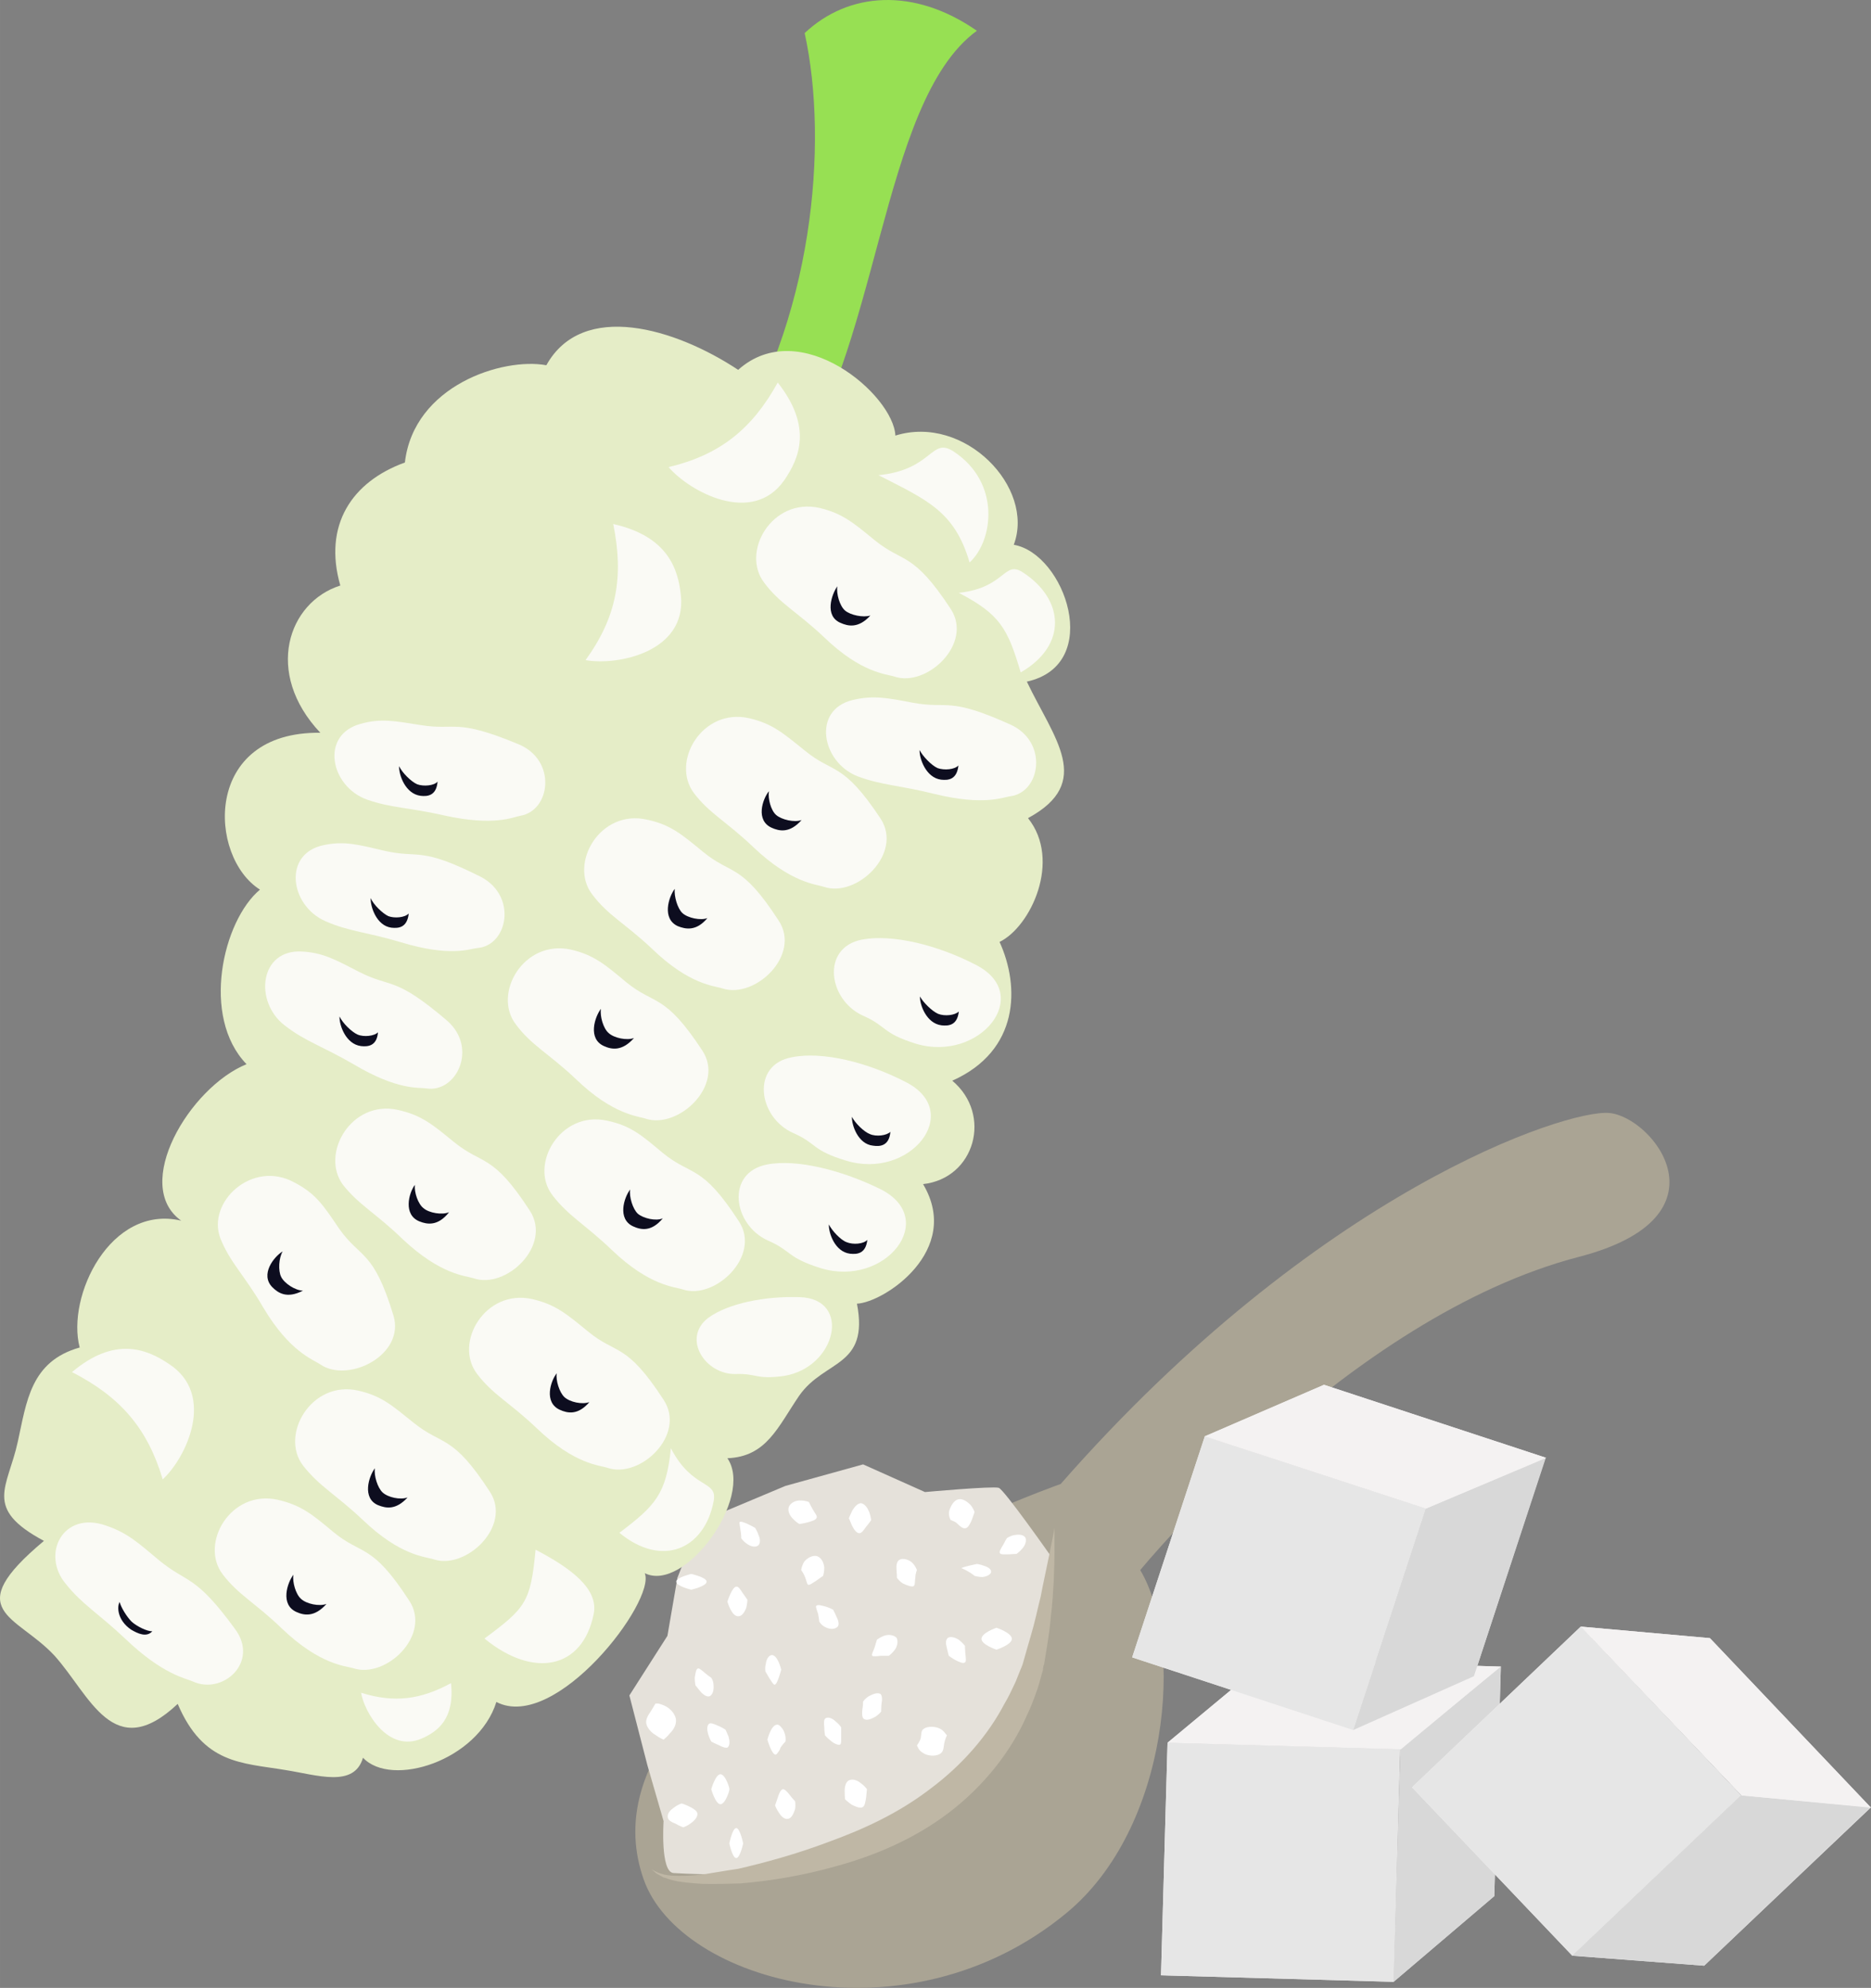 <?xml version="1.0" encoding="UTF-8" standalone="no"?>
<!-- Creator: CorelDRAW Home & Student X7 -->

<svg
   xmlns:dc="http://purl.org/dc/elements/1.1/"
   xmlns:cc="http://creativecommons.org/ns#"
   xmlns:rdf="http://www.w3.org/1999/02/22-rdf-syntax-ns#"
   xmlns:svg="http://www.w3.org/2000/svg"
   xmlns="http://www.w3.org/2000/svg"
   xmlns:sodipodi="http://sodipodi.sourceforge.net/DTD/sodipodi-0.dtd"
   xmlns:inkscape="http://www.inkscape.org/namespaces/inkscape"
   xml:space="preserve"
   width="48.673mm"
   height="51.707mm"
   version="1.1"
   style="clip-rule:evenodd;fill-rule:evenodd;image-rendering:optimizeQuality;shape-rendering:geometricPrecision;text-rendering:geometricPrecision"
   viewBox="0 0 4867.265 5170.715"
   id="svg194"
   sodipodi:docname="2115.svg"
   inkscape:version="0.92.4 (5da689c313, 2019-01-14)"><rect x="0" y="0" width="4867.265" height="5170.715" fill="#808080" stroke="none"/><sodipodi:namedview
   pagecolor="#ffffff"
   bordercolor="#666666"
   borderopacity="1"
   objecttolerance="10"
   gridtolerance="10"
   guidetolerance="10"
   inkscape:pageopacity="0"
   inkscape:pageshadow="2"
   inkscape:window-width="640"
   inkscape:window-height="480"
   id="namedview196"
   showgrid="false"
   inkscape:zoom="0.2102413"
   inkscape:cx="77.528129"
   inkscape:cy="85.745671"
   inkscape:window-x="0"
   inkscape:window-y="0"
   inkscape:window-maximized="0"
   inkscape:current-layer="svg194" />
 <defs
   id="defs4">
  <style
   type="text/css"
   id="style2">
   <![CDATA[
    .fil10 {fill:#0D0D1F}
    .fil7 {fill:#97E053}
    .fil8 {fill:#E5EDC7}
    .fil9 {fill:#FAFAF5}
    .fil3 {fill:#AAA494;fill-rule:nonzero}
    .fil5 {fill:#BFB7A5;fill-rule:nonzero}
    .fil2 {fill:#D8D8D8;fill-rule:nonzero}
    .fil4 {fill:#E5E1DA;fill-rule:nonzero}
    .fil1 {fill:#E6E6E6;fill-rule:nonzero}
    .fil0 {fill:#F4F2F2;fill-rule:nonzero}
    .fil6 {fill:white;fill-rule:nonzero}
   ]]>
  </style>
 </defs>
 <g
   id="Vrstva_x0020_1"
   transform="translate(-8448.735,-11947.972)">
  <g
   id="_536094624">
   <polygon
   class="fil0"
   points="12074,17103 12091,16498 11486,16481 11469,17086 "
   id="polygon7"
   style="fill:#f4f2f2;fill-rule:nonzero" />
   <polygon
   class="fil0"
   points="11746,16265 11486,16481 12091,16498 12092,16499 12074,17103 12336,16880 12353,16283 "
   id="polygon9"
   style="fill:#f4f2f2;fill-rule:nonzero" />
   <polygon
   class="fil1"
   points="11486,16481 12091,16498 12074,17103 11469,17086 "
   id="polygon11"
   style="fill:#e6e6e6;fill-rule:nonzero" />
   <polygon
   class="fil2"
   points="12336,16880 12074,17103 12092,16499 12353,16282 "
   id="polygon13"
   style="fill:#d8d8d8;fill-rule:nonzero" />
   <polygon
   class="fil0"
   points="12353,16283 12091,16498 11486,16481 11746,16265 "
   id="polygon15"
   style="fill:#f4f2f2;fill-rule:nonzero" />
   <path
   class="fil3"
   d="m 10123,16836 c 94,269 685,431 1100,88 268,-221 307,-700 192,-892 0,0 539,-659 1142,-815 400,-104 192,-364 78,-374 -111,-10 -758,202 -1427,965 0,0 -1287,452 -1085,1028 z"
   id="path17"
   inkscape:connector-curvature="0"
   style="fill:#aaa494;fill-rule:nonzero" />
   <path
   class="fil4"
   d="m 10201,16820 c 358,21 908,-36 981,-825 0,0 -120,-171 -135,-177 -16,-5 -192,11 -192,11 l -161,-72 -202,56 -224,94 -57,145 -26,151 -99,155 47,182 42,145 c 0,0 -9,133 26,135 z"
   id="path19"
   inkscape:connector-curvature="0"
   style="fill:#e5e1da;fill-rule:nonzero" />
   <path
   class="fil5"
   d="m 11192,15922 c 0,0 0,23 0,63 0,21 -1,45 -2,75 -1,14 -2,29 -3,46 -1,16 -3,33 -5,51 -3,37 -10,76 -17,119 -2,5 -3,11 -3,16 -2,6 -4,12 -5,17 -3,11 -6,22 -10,34 -8,22 -16,45 -27,67 -40,92 -111,183 -203,253 -92,70 -195,112 -289,138 -94,27 -181,40 -254,46 -37,1 -70,2 -100,1 -28,-2 -54,-4 -74,-9 -10,-2 -18,-6 -26,-8 -7,-4 -13,-7 -18,-10 -8,-7 -12,-11 -12,-11 0,-1 18,16 58,17 20,1 44,0 72,-3 28,-4 60,-10 95,-15 69,-16 151,-38 238,-71 88,-32 180,-74 263,-138 83,-62 149,-139 191,-219 12,-20 21,-40 30,-59 4,-10 8,-20 12,-30 2,-5 4,-9 6,-15 1,-4 3,-10 4,-14 11,-40 23,-77 31,-112 4,-18 8,-34 12,-50 3,-16 6,-31 9,-45 6,-28 11,-52 15,-72 8,-39 12,-62 12,-62 z"
   id="path21"
   inkscape:connector-curvature="0"
   style="fill:#bfb7a5;fill-rule:nonzero" />
   <path
   class="fil6"
   d="m 10346,16602 c 2,0 -10,39 -23,39 -13,0 -24,-39 -24,-39 0,0 11,-39 24,-39 13,0 25,39 23,39 z"
   id="path23"
   inkscape:connector-curvature="0"
   style="fill:#ffffff;fill-rule:nonzero" />
   <path
   class="fil6"
   d="m 10336,16447 c 0,0 4,8 8,18 3,11 4,22 -2,28 -4,3 -15,-1 -24,-6 -10,-4 -19,-9 -19,-9 0,0 -5,-9 -8,-19 -3,-10 -4,-22 2,-27 4,-4 15,1 24,5 10,4 19,10 19,10 z"
   id="path25"
   inkscape:connector-curvature="0"
   style="fill:#ffffff;fill-rule:nonzero" />
   <path
   class="fil6"
   d="m 10299,16312 c 0,0 6,8 6,20 1,12 -2,24 -10,28 -7,3 -17,-4 -24,-12 -7,-9 -13,-16 -13,-16 0,0 -2,-9 -2,-20 2,-11 3,-22 8,-24 3,-2 12,6 19,12 7,6 16,12 16,12 z"
   id="path27"
   inkscape:connector-curvature="0"
   style="fill:#ffffff;fill-rule:nonzero" />
   <path
   class="fil6"
   d="m 10393,16109 c 0,0 0,10 -3,21 -4,11 -11,22 -20,22 -18,2 -29,-38 -29,-38 0,0 12,-38 23,-39 6,-1 11,8 17,17 7,10 12,17 12,17 z"
   id="path29"
   inkscape:connector-curvature="0"
   style="fill:#ffffff;fill-rule:nonzero" />
   <path
   class="fil6"
   d="m 10481,16291 c 0,0 -10,39 -17,39 -3,1 -8,-8 -14,-17 -5,-9 -10,-17 -10,-17 0,0 -2,-10 1,-20 1,-11 7,-22 15,-23 16,-1 25,38 25,38 z"
   id="path31"
   inkscape:connector-curvature="0"
   style="fill:#ffffff;fill-rule:nonzero" />
   <path
   class="fil6"
   d="m 10492,16478 c 0,0 -8,8 -13,16 -1,5 -4,9 -7,13 -2,3 -4,5 -6,5 -10,-1 -21,-39 -21,-39 0,0 10,-40 26,-39 4,0 8,4 11,8 4,4 6,9 8,15 4,11 2,21 2,21 z"
   id="path33"
   inkscape:connector-curvature="0"
   style="fill:#ffffff;fill-rule:nonzero" />
   <path
   class="fil6"
   d="m 10517,16633 c 0,0 2,10 0,21 -4,12 -9,23 -18,25 -9,2 -18,-6 -24,-16 -7,-10 -10,-19 -10,-19 0,0 3,-9 7,-20 3,-10 7,-20 13,-22 5,-1 13,8 19,16 6,8 13,15 13,15 z"
   id="path35"
   inkscape:connector-curvature="0"
   style="fill:#ffffff;fill-rule:nonzero" />
   <path
   class="fil6"
   d="m 10175,16473 c 0,0 -10,-4 -21,-12 -12,-7 -22,-19 -24,-30 -2,-11 5,-22 12,-32 6,-10 12,-20 12,-20 0,0 3,0 7,0 4,1 11,3 17,6 13,6 26,19 29,34 2,15 -6,28 -15,37 -8,10 -17,17 -17,17 z"
   id="path37"
   inkscape:connector-curvature="0"
   style="fill:#ffffff;fill-rule:nonzero" />
   <path
   class="fil6"
   d="m 10226,16701 c 0,0 -9,-3 -19,-9 -11,-4 -21,-10 -21,-17 -2,-11 8,-20 17,-26 9,-7 19,-10 19,-10 0,0 10,3 20,8 10,5 20,11 21,18 1,10 -9,20 -18,26 -9,7 -19,10 -19,10 z"
   id="path39"
   inkscape:connector-curvature="0"
   style="fill:#ffffff;fill-rule:nonzero" />
   <path
   class="fil6"
   d="m 10382,16743 c 0,0 -8,38 -18,38 -10,0 -18,-38 -18,-38 0,0 8,-40 18,-40 10,0 18,40 18,40 z"
   id="path41"
   inkscape:connector-curvature="0"
   style="fill:#ffffff;fill-rule:nonzero" />
   <path
   class="fil6"
   d="m 10704,16602 c 0,0 -1,10 -2,21 -2,11 -3,23 -10,26 -7,3 -18,-2 -28,-7 -10,-7 -17,-14 -17,-14 0,0 -1,-10 -1,-21 0,-12 3,-24 11,-28 10,-5 23,0 32,8 10,7 15,15 15,15 z"
   id="path43"
   inkscape:connector-curvature="0"
   style="fill:#ffffff;fill-rule:nonzero" />
   <path
   class="fil6"
   d="m 10637,16441 c 0,0 0,10 0,21 0,11 1,22 -3,24 -5,2 -16,-3 -24,-10 -8,-6 -15,-14 -15,-14 0,0 -2,-10 -2,-21 -1,-10 -2,-21 4,-24 8,-4 19,2 26,9 9,7 14,15 14,15 z"
   id="path45"
   inkscape:connector-curvature="0"
   style="fill:#ffffff;fill-rule:nonzero" />
   <path
   class="fil6"
   d="m 10616,16135 c 0,0 5,9 9,19 5,9 8,21 2,26 -8,7 -21,6 -32,0 -10,-5 -15,-14 -15,-14 0,0 -1,-10 -3,-20 -3,-9 -7,-19 -5,-21 4,-4 14,-1 25,2 10,3 19,8 19,8 z"
   id="path47"
   inkscape:connector-curvature="0"
   style="fill:#ffffff;fill-rule:nonzero" />
   <path
   class="fil6"
   d="m 10413,15922 c 0,0 6,9 9,19 5,10 5,22 -1,27 -8,6 -21,2 -30,-5 -9,-6 -14,-14 -14,-14 0,0 0,-11 -2,-21 -1,-10 -4,-20 -2,-21 5,-5 40,15 40,15 z"
   id="path49"
   inkscape:connector-curvature="0"
   style="fill:#ffffff;fill-rule:nonzero" />
   <path
   class="fil6"
   d="m 10247,16042 c 0,0 40,9 40,20 0,12 -40,21 -40,21 0,0 -39,-9 -39,-21 0,-11 39,-20 39,-20 z"
   id="path51"
   inkscape:connector-curvature="0"
   style="fill:#ffffff;fill-rule:nonzero" />
   <path
   class="fil6"
   d="m 10715,15902 c 0,0 -6,9 -13,17 -6,9 -13,18 -18,17 -7,0 -14,-10 -19,-20 -4,-10 -8,-19 -8,-19 0,0 4,-10 9,-20 6,-10 14,-19 23,-19 10,2 17,13 21,23 4,11 5,21 5,21 z"
   id="path53"
   inkscape:connector-curvature="0"
   style="fill:#ffffff;fill-rule:nonzero" />
   <path
   class="fil6"
   d="m 10590,16047 c 0,0 -9,6 -17,12 -10,6 -18,13 -22,11 -3,-1 -4,-10 -8,-20 -4,-10 -10,-18 -10,-18 0,0 1,-11 8,-22 7,-9 22,-18 34,-14 12,5 17,18 18,30 0,11 -3,21 -3,21 z"
   id="path55"
   inkscape:connector-curvature="0"
   style="fill:#ffffff;fill-rule:nonzero" />
   <path
   class="fil6"
   d="m 10553,15855 c 0,0 5,10 10,19 5,9 13,18 10,22 -2,6 -13,9 -24,12 -11,3 -21,4 -21,4 0,0 -9,-5 -17,-14 -8,-8 -14,-20 -10,-31 5,-11 19,-17 31,-16 13,0 21,4 21,4 z"
   id="path57"
   inkscape:connector-curvature="0"
   style="fill:#ffffff;fill-rule:nonzero" />
   <path
   class="fil6"
   d="m 10834,16032 c 0,0 -4,9 -4,19 -2,11 0,20 -5,23 -5,2 -16,-2 -27,-7 -10,-6 -16,-15 -16,-15 0,0 0,-10 -1,-20 -1,-11 0,-23 8,-27 9,-5 25,0 33,8 9,9 12,19 12,19 z"
   id="path59"
   inkscape:connector-curvature="0"
   style="fill:#ffffff;fill-rule:nonzero" />
   <path
   class="fil6"
   d="m 10761,16255 c 0,0 -9,0 -21,0 -10,1 -20,2 -22,0 -3,-3 3,-13 6,-22 3,-10 6,-20 6,-20 0,0 8,-6 18,-10 11,-4 25,-3 33,5 5,9 2,23 -5,32 -7,9 -15,15 -15,15 z"
   id="path61"
   inkscape:connector-curvature="0"
   style="fill:#ffffff;fill-rule:nonzero" />
   <path
   class="fil6"
   d="m 10741,16400 c 0,0 -6,8 -16,14 -11,6 -22,10 -29,5 -5,-3 -5,-14 -4,-24 2,-10 2,-21 2,-21 0,0 5,-8 15,-14 11,-6 22,-10 30,-6 5,4 5,16 3,25 -1,10 -1,21 -1,21 z"
   id="path63"
   inkscape:connector-curvature="0"
   style="fill:#ffffff;fill-rule:nonzero" />
   <path
   class="fil6"
   d="m 10912,16462 c 0,0 -5,10 -7,21 -2,11 -1,21 -11,27 -11,7 -33,6 -45,-3 -7,-4 -10,-9 -12,-13 -2,-4 -3,-6 -3,-6 0,0 7,-9 10,-19 2,-11 0,-20 9,-25 9,-6 30,-6 42,1 6,3 10,8 13,12 3,3 4,5 4,5 z"
   id="path65"
   inkscape:connector-curvature="0"
   style="fill:#ffffff;fill-rule:nonzero" />
   <path
   class="fil6"
   d="m 10959,16229 c 0,0 0,10 1,20 1,10 3,21 -1,23 -5,4 -15,-1 -25,-6 -9,-5 -17,-11 -17,-11 0,0 -3,-10 -5,-20 -3,-11 -4,-22 3,-27 7,-4 19,-1 29,6 9,7 15,15 15,15 z"
   id="path67"
   inkscape:connector-curvature="0"
   style="fill:#ffffff;fill-rule:nonzero" />
   <path
   class="fil6"
   d="m 10990,16016 c 0,0 9,1 19,5 10,3 19,9 18,16 -1,7 -12,12 -23,13 -10,0 -20,-3 -20,-3 0,0 -7,-6 -16,-11 -8,-5 -18,-9 -18,-9 1,-3 40,-11 40,-11 z"
   id="path69"
   inkscape:connector-curvature="0"
   style="fill:#ffffff;fill-rule:nonzero" />
   <path
   class="fil6"
   d="m 10984,15881 c 0,0 -3,9 -7,20 -4,10 -10,21 -16,22 -7,2 -15,-5 -22,-12 -4,-4 -9,-6 -12,-7 -3,-2 -5,-2 -5,-2 0,0 -7,-11 -4,-24 4,-13 12,-27 23,-30 11,-3 23,5 32,14 8,9 11,19 11,19 z"
   id="path71"
   inkscape:connector-curvature="0"
   style="fill:#ffffff;fill-rule:nonzero" />
   <path
   class="fil6"
   d="m 11093,15990 c 0,0 -9,0 -20,1 -11,0 -21,1 -23,-3 -3,-3 3,-13 8,-21 5,-10 10,-18 10,-18 0,0 8,-6 19,-8 11,-2 23,-2 29,6 4,8 0,20 -7,28 -7,9 -16,15 -16,15 z"
   id="path73"
   inkscape:connector-curvature="0"
   style="fill:#ffffff;fill-rule:nonzero" />
   <path
   class="fil6"
   d="m 11041,16239 c 0,0 -39,-13 -39,-28 0,-16 39,-29 39,-29 0,0 40,13 40,29 0,15 -40,28 -40,28 z"
   id="path75"
   inkscape:connector-curvature="0"
   style="fill:#ffffff;fill-rule:nonzero" />
   <polygon
   class="fil0"
   points="12539,17035 12978,16618 12561,16179 12122,16597 "
   id="polygon77"
   style="fill:#f4f2f2;fill-rule:nonzero" />
   <polygon
   class="fil0"
   points="12897,16209 12561,16179 12979,16618 12978,16618 12539,17035 12882,17061 13315,16650 13316,16650 "
   id="polygon79"
   style="fill:#f4f2f2;fill-rule:nonzero" />
   <polygon
   class="fil1"
   points="12561,16179 12978,16618 12539,17035 12122,16597 "
   id="polygon81"
   style="fill:#e6e6e6;fill-rule:nonzero" />
   <polygon
   class="fil2"
   points="12882,17061 12539,17035 12978,16618 13315,16649 "
   id="polygon83"
   style="fill:#d8d8d8;fill-rule:nonzero" />
   <polygon
   class="fil0"
   points="13316,16650 12979,16618 12561,16179 12897,16209 "
   id="polygon85"
   style="fill:#f4f2f2;fill-rule:nonzero" />
   <polygon
   class="fil0"
   points="11969,16448 12158,15872 11583,15684 11394,16259 "
   id="polygon87"
   style="fill:#f4f2f2;fill-rule:nonzero" />
   <polygon
   class="fil0"
   points="11893,15550 11583,15684 12158,15872 12158,15872 11969,16448 12283,16308 12469,15740 12471,15740 "
   id="polygon89"
   style="fill:#f4f2f2;fill-rule:nonzero" />
   <polygon
   class="fil1"
   points="11583,15684 12158,15872 11969,16448 11394,16259 "
   id="polygon91"
   style="fill:#e6e6e6;fill-rule:nonzero" />
   <polygon
   class="fil2"
   points="12283,16308 11969,16448 12158,15872 12470,15740 "
   id="polygon93"
   style="fill:#d8d8d8;fill-rule:nonzero" />
   <polygon
   class="fil0"
   points="12471,15740 12158,15872 11583,15684 11893,15550 "
   id="polygon95"
   style="fill:#f4f2f2;fill-rule:nonzero" />
  </g>
  <g
   id="_536121216">
   <path
   class="fil7"
   d="m 10335,13133 154,64 c 249,-316 246,-983 501,-1169 -164,-114 -334,-101 -448,6 63,287 23,750 -207,1099 z"
   id="path98"
   inkscape:connector-curvature="0"
   style="fill:#97e053" />
   <path
   class="fil8"
   d="m 10778,13081 c 180,-56 364,135 308,284 133,23 234,312 34,356 71,149 175,262 3,355 88,110 7,283 -74,322 53,116 52,283 -123,361 105,88 59,254 -76,269 103,173 -102,308 -172,311 32,166 -84,145 -150,239 -56,82 -85,159 -187,163 70,102 -111,351 -215,299 30,72 -232,415 -386,335 -48,153 -273,224 -347,145 -23,79 -119,45 -202,32 -114,-19 -213,-15 -280,-172 -168,158 -228,-23 -321,-126 -99,-106 -247,-114 -27,-298 -159,-85 -94,-138 -68,-258 23,-104 33,-209 161,-245 -35,-133 80,-373 264,-330 -129,-92 21,-346 170,-407 -119,-123 -62,-373 35,-454 -135,-85 -149,-412 157,-408 -147,-156 -84,-340 52,-383 -45,-157 30,-270 168,-320 23,-200 254,-274 368,-253 94,-169 336,-96 499,12 161,-144 404,65 409,171 z"
   id="path100"
   inkscape:connector-curvature="0"
   style="fill:#e5edc7" />
   <path
   class="fil9"
   d="m 10078,14503 c 75,61 99,27 198,178 59,90 -62,204 -147,177 -19,-7 -85,-9 -183,-104 -70,-66 -115,-87 -155,-141 -62,-80 20,-222 143,-195 60,14 89,39 144,85 z"
   id="path102"
   inkscape:connector-curvature="0"
   style="fill:#fafaf5" />
   <path
   class="fil9"
   d="m 10278,14164 c 74,61 98,27 196,178 60,90 -61,205 -146,177 -20,-7 -85,-8 -184,-104 -69,-65 -114,-86 -155,-141 -61,-80 21,-222 143,-194 61,13 90,38 146,84 z"
   id="path104"
   inkscape:connector-curvature="0"
   style="fill:#fafaf5" />
   <path
   class="fil9"
   d="m 10542,13900 c 75,62 98,27 198,178 58,91 -63,205 -147,177 -20,-7 -85,-9 -184,-103 -70,-67 -115,-88 -155,-141 -61,-81 21,-222 143,-195 61,14 89,39 145,84 z"
   id="path106"
   inkscape:connector-curvature="0"
   style="fill:#fafaf5" />
   <path
   class="fil9"
   d="m 10724,13353 c 75,61 99,28 198,179 59,90 -62,204 -146,176 -20,-7 -86,-8 -184,-103 -70,-66 -115,-87 -155,-141 -62,-80 20,-222 143,-195 60,14 89,39 144,84 z"
   id="path108"
   inkscape:connector-curvature="0"
   style="fill:#fafaf5" />
   <path
   class="fil9"
   d="m 10173,14947 c 76,62 100,27 198,178 59,90 -63,205 -146,177 -20,-7 -86,-8 -185,-103 -70,-67 -113,-88 -154,-142 -62,-80 21,-221 142,-194 62,13 90,38 145,84 z"
   id="path110"
   inkscape:connector-curvature="0"
   style="fill:#fafaf5" />
   <path
   class="fil9"
   d="m 9629,14918 c 76,62 100,28 198,179 59,91 -62,205 -146,176 -21,-7 -85,-8 -185,-102 -69,-67 -113,-88 -155,-141 -60,-81 22,-222 143,-195 62,14 90,38 145,83 z"
   id="path112"
   inkscape:connector-curvature="0"
   style="fill:#fafaf5" />
   <path
   class="fil9"
   d="m 9383,14476 c 84,43 91,9 229,127 81,71 24,189 -55,176 -19,-3 -73,6 -189,-63 -81,-47 -125,-59 -179,-101 -80,-62 -65,-198 45,-192 55,3 87,21 149,53 z"
   id="path114"
   inkscape:connector-curvature="0"
   style="fill:#fafaf5" />
   <path
   class="fil9"
   d="m 10824,13776 c 93,17 90,-17 254,57 98,45 78,175 0,186 -19,2 -68,26 -199,-6 -92,-23 -136,-22 -200,-46 -93,-37 -118,-172 -13,-198 54,-13 90,-6 158,7 z"
   id="path116"
   inkscape:connector-curvature="0"
   style="fill:#fafaf5" />
   <path
   class="fil9"
   d="m 9449,14161 c 92,21 90,-13 251,68 95,50 70,179 -10,185 -20,2 -69,24 -198,-15 -90,-27 -136,-28 -197,-55 -93,-41 -111,-177 -3,-198 53,-11 89,-1 157,15 z"
   id="path118"
   inkscape:connector-curvature="0"
   style="fill:#fafaf5" />
   <path
   class="fil9"
   d="m 10988,14458 c 151,78 10,254 -156,205 -90,-28 -76,-46 -138,-73 -91,-41 -110,-177 -3,-198 79,-15 197,14 297,66 z"
   id="path120"
   inkscape:connector-curvature="0"
   style="fill:#fafaf5" />
   <path
   class="fil9"
   d="m 10806,14763 c 151,78 10,255 -156,204 -90,-27 -76,-45 -138,-72 -92,-41 -110,-178 -3,-197 79,-16 197,13 297,65 z"
   id="path122"
   inkscape:connector-curvature="0"
   style="fill:#fafaf5" />
   <path
   class="fil9"
   d="m 10741,15042 c 151,78 11,255 -156,205 -90,-28 -76,-45 -138,-72 -92,-41 -111,-177 -3,-198 78,-15 196,15 297,65 z"
   id="path124"
   inkscape:connector-curvature="0"
   style="fill:#fafaf5" />
   <path
   class="fil9"
   d="m 10529,15322 c 136,4 96,183 -41,205 -74,10 -70,-7 -125,-5 -80,2 -141,-93 -72,-146 52,-38 148,-57 238,-54 z"
   id="path126"
   inkscape:connector-curvature="0"
   style="fill:#fafaf5" />
   <path
   class="fil9"
   d="m 9543,13834 c 93,15 89,-19 255,50 100,42 83,173 4,186 -18,3 -67,28 -198,-1 -92,-21 -137,-19 -200,-41 -96,-34 -123,-168 -18,-197 53,-15 88,-8 157,3 z"
   id="path128"
   inkscape:connector-curvature="0"
   style="fill:#fafaf5" />
   <path
   class="fil9"
   d="m 9978,15411 c 75,62 99,27 197,178 60,91 -61,206 -146,177 -20,-7 -85,-8 -184,-103 -69,-66 -114,-87 -155,-141 -62,-81 21,-222 143,-195 61,14 90,39 145,84 z"
   id="path130"
   inkscape:connector-curvature="0"
   style="fill:#fafaf5" />
   <path
   class="fil9"
   d="m 9525,15649 c 76,61 100,28 198,179 59,90 -63,204 -146,176 -21,-7 -86,-8 -185,-103 -70,-66 -113,-87 -155,-141 -61,-80 22,-222 143,-195 62,14 89,39 145,84 z"
   id="path132"
   inkscape:connector-curvature="0"
   style="fill:#fafaf5" />
   <path
   class="fil9"
   d="m 9316,15933 c 75,62 99,27 197,178 60,90 -61,205 -146,176 -20,-6 -85,-8 -184,-102 -69,-67 -114,-88 -155,-142 -61,-80 21,-221 143,-194 61,14 90,38 145,84 z"
   id="path134"
   inkscape:connector-curvature="0"
   style="fill:#fafaf5" />
   <path
   class="fil9"
   d="m 8862,16006 c 75,62 93,35 198,179 64,86 -31,172 -109,137 -19,-9 -78,-17 -177,-112 -70,-66 -112,-89 -154,-142 -65,-77 -8,-191 104,-152 56,19 83,44 138,90 z"
   id="path136"
   inkscape:connector-curvature="0"
   style="fill:#fafaf5" />
   <path
   class="fil9"
   d="m 9331,15144 c 56,79 89,54 141,225 32,103 -117,178 -190,128 -17,-12 -80,-32 -149,-149 -49,-84 -86,-116 -111,-179 -36,-94 83,-206 193,-145 56,29 76,61 116,120 z"
   id="path138"
   inkscape:connector-curvature="0"
   style="fill:#fafaf5" />
   <path
   class="fil9"
   d="m 10734,13184 c 142,-14 136,-100 195,-62 125,82 103,234 42,289 -39,-134 -112,-163 -237,-227 z"
   id="path140"
   inkscape:connector-curvature="0"
   style="fill:#fafaf5" />
   <path
   class="fil9"
   d="m 10943,13490 c 122,-13 117,-86 167,-53 107,70 117,189 -6,260 -34,-115 -54,-151 -161,-207 z"
   id="path142"
   inkscape:connector-curvature="0"
   style="fill:#fafaf5" />
   <path
   class="fil9"
   d="m 10194,15715 c 57,110 123,81 111,139 -24,123 -133,173 -245,81 94,-71 122,-101 134,-220 z"
   id="path144"
   inkscape:connector-curvature="0"
   style="fill:#fafaf5" />
   <path
   class="fil9"
   d="m 9842,15979 c 92,48 165,102 151,168 -29,142 -156,168 -284,63 108,-80 120,-95 133,-231 z"
   id="path146"
   inkscape:connector-curvature="0"
   style="fill:#fafaf5" />
   <path
   class="fil9"
   d="m 8636,15517 c 110,-93 193,-61 251,-22 125,80 46,245 -15,301 -40,-134 -111,-215 -236,-279 z"
   id="path148"
   inkscape:connector-curvature="0"
   style="fill:#fafaf5" />
   <path
   class="fil9"
   d="m 9622,16326 c 10,93 -35,126 -76,144 -87,38 -149,-67 -158,-119 86,27 155,18 234,-25 z"
   id="path150"
   inkscape:connector-curvature="0"
   style="fill:#fafaf5" />
   <path
   class="fil9"
   d="m 10044,13311 c 142,32 169,117 176,186 15,147 -165,183 -248,168 81,-112 100,-216 72,-354 z"
   id="path152"
   inkscape:connector-curvature="0"
   style="fill:#fafaf5" />
   <path
   class="fil9"
   d="m 10472,12943 c 91,116 56,197 17,254 -83,119 -246,30 -301,-34 134,-32 217,-99 284,-220 z"
   id="path154"
   inkscape:connector-curvature="0"
   style="fill:#fafaf5" />
   <path
   class="fil10"
   d="m 10289,14336 c -29,35 -57,29 -77,21 -42,-19 -24,-76 -8,-97 -2,19 7,51 20,63 14,13 48,20 65,13 z"
   id="path156"
   inkscape:connector-curvature="0"
   style="fill:#0d0d1f" />
   <path
   class="fil10"
   d="m 10534,14081 c -31,35 -58,29 -78,20 -42,-19 -24,-74 -7,-95 -3,19 5,50 19,62 14,12 47,20 66,13 z"
   id="path158"
   inkscape:connector-curvature="0"
   style="fill:#0d0d1f" />
   <path
   class="fil10"
   d="m 10098,14648 c -31,35 -58,30 -78,21 -43,-19 -24,-76 -8,-97 -3,19 6,51 20,63 14,13 47,20 66,13 z"
   id="path160"
   inkscape:connector-curvature="0"
   style="fill:#0d0d1f" />
   <path
   class="fil10"
   d="m 10173,15117 c -30,36 -57,30 -77,21 -42,-19 -24,-75 -8,-96 -3,19 7,51 20,63 14,12 47,20 65,12 z"
   id="path162"
   inkscape:connector-curvature="0"
   style="fill:#0d0d1f" />
   <path
   class="fil10"
   d="m 9982,15595 c -30,35 -57,29 -77,20 -42,-19 -24,-75 -8,-95 -3,18 7,50 20,62 14,13 46,20 65,13 z"
   id="path164"
   inkscape:connector-curvature="0"
   style="fill:#0d0d1f" />
   <path
   class="fil10"
   d="m 9509,15843 c -31,34 -57,28 -77,20 -42,-18 -24,-75 -8,-96 -3,19 7,51 20,63 14,13 46,20 65,13 z"
   id="path166"
   inkscape:connector-curvature="0"
   style="fill:#0d0d1f" />
   <path
   class="fil10"
   d="m 9298,16120 c -31,35 -58,30 -78,21 -43,-19 -24,-76 -8,-97 -3,19 6,51 20,63 14,13 47,20 66,13 z"
   id="path168"
   inkscape:connector-curvature="0"
   style="fill:#0d0d1f" />
   <path
   class="fil10"
   d="m 9237,15305 c -42,22 -65,6 -80,-9 -32,-33 4,-79 27,-93 -10,17 -12,50 -4,66 8,17 37,36 57,36 z"
   id="path170"
   inkscape:connector-curvature="0"
   style="fill:#0d0d1f" />
   <path
   class="fil10"
   d="m 9617,15101 c -29,37 -57,32 -77,24 -43,-17 -28,-74 -12,-95 -2,19 8,50 23,61 14,12 48,18 66,10 z"
   id="path172"
   inkscape:connector-curvature="0"
   style="fill:#0d0d1f" />
   <path
   class="fil10"
   d="m 9432,14633 c -3,36 -26,38 -44,36 -40,-5 -57,-55 -56,-77 8,17 31,40 47,47 16,7 44,4 53,-6 z"
   id="path174"
   inkscape:connector-curvature="0"
   style="fill:#0d0d1f" />
   <path
   class="fil10"
   d="m 9512,14324 c -4,37 -26,39 -45,37 -39,-5 -55,-55 -54,-77 7,17 31,40 46,47 16,6 43,4 53,-7 z"
   id="path176"
   inkscape:connector-curvature="0"
   style="fill:#0d0d1f" />
   <path
   class="fil10"
   d="m 9587,13981 c -3,37 -26,39 -44,37 -40,-5 -57,-55 -56,-77 8,17 31,40 47,47 16,6 44,4 53,-7 z"
   id="path178"
   inkscape:connector-curvature="0"
   style="fill:#0d0d1f" />
   <path
   class="fil10"
   d="m 10943,14579 c -4,36 -26,38 -45,36 -40,-5 -57,-55 -56,-75 8,15 31,38 47,45 17,7 44,4 54,-6 z"
   id="path180"
   inkscape:connector-curvature="0"
   style="fill:#0d0d1f" />
   <path
   class="fil10"
   d="m 10765,14892 c -3,36 -26,39 -45,36 -40,-4 -56,-55 -55,-75 8,16 31,39 47,45 16,7 43,4 53,-6 z"
   id="path182"
   inkscape:connector-curvature="0"
   style="fill:#0d0d1f" />
   <path
   class="fil10"
   d="m 10705,15173 c -4,36 -26,38 -45,36 -40,-5 -56,-55 -55,-76 8,16 30,40 46,46 17,7 44,5 54,-6 z"
   id="path184"
   inkscape:connector-curvature="0"
   style="fill:#0d0d1f" />
   <path
   class="fil10"
   d="m 10942,13939 c -4,37 -26,39 -45,37 -40,-5 -57,-56 -56,-77 8,16 31,40 47,47 17,6 44,4 54,-7 z"
   id="path186"
   inkscape:connector-curvature="0"
   style="fill:#0d0d1f" />
   <path
   class="fil10"
   d="m 8845,16191 c -15,17 -38,6 -55,-4 -37,-25 -37,-61 -30,-72 3,13 18,38 31,51 13,12 41,26 54,25 z"
   id="path188"
   inkscape:connector-curvature="0"
   style="fill:#0d0d1f" />
   <path
   class="fil10"
   d="m 10713,13549 c -31,34 -58,28 -78,19 -42,-18 -23,-74 -8,-95 -3,19 6,51 20,63 14,12 47,19 66,13 z"
   id="path190"
   inkscape:connector-curvature="0"
   style="fill:#0d0d1f" />
  </g>
 </g>
</svg>